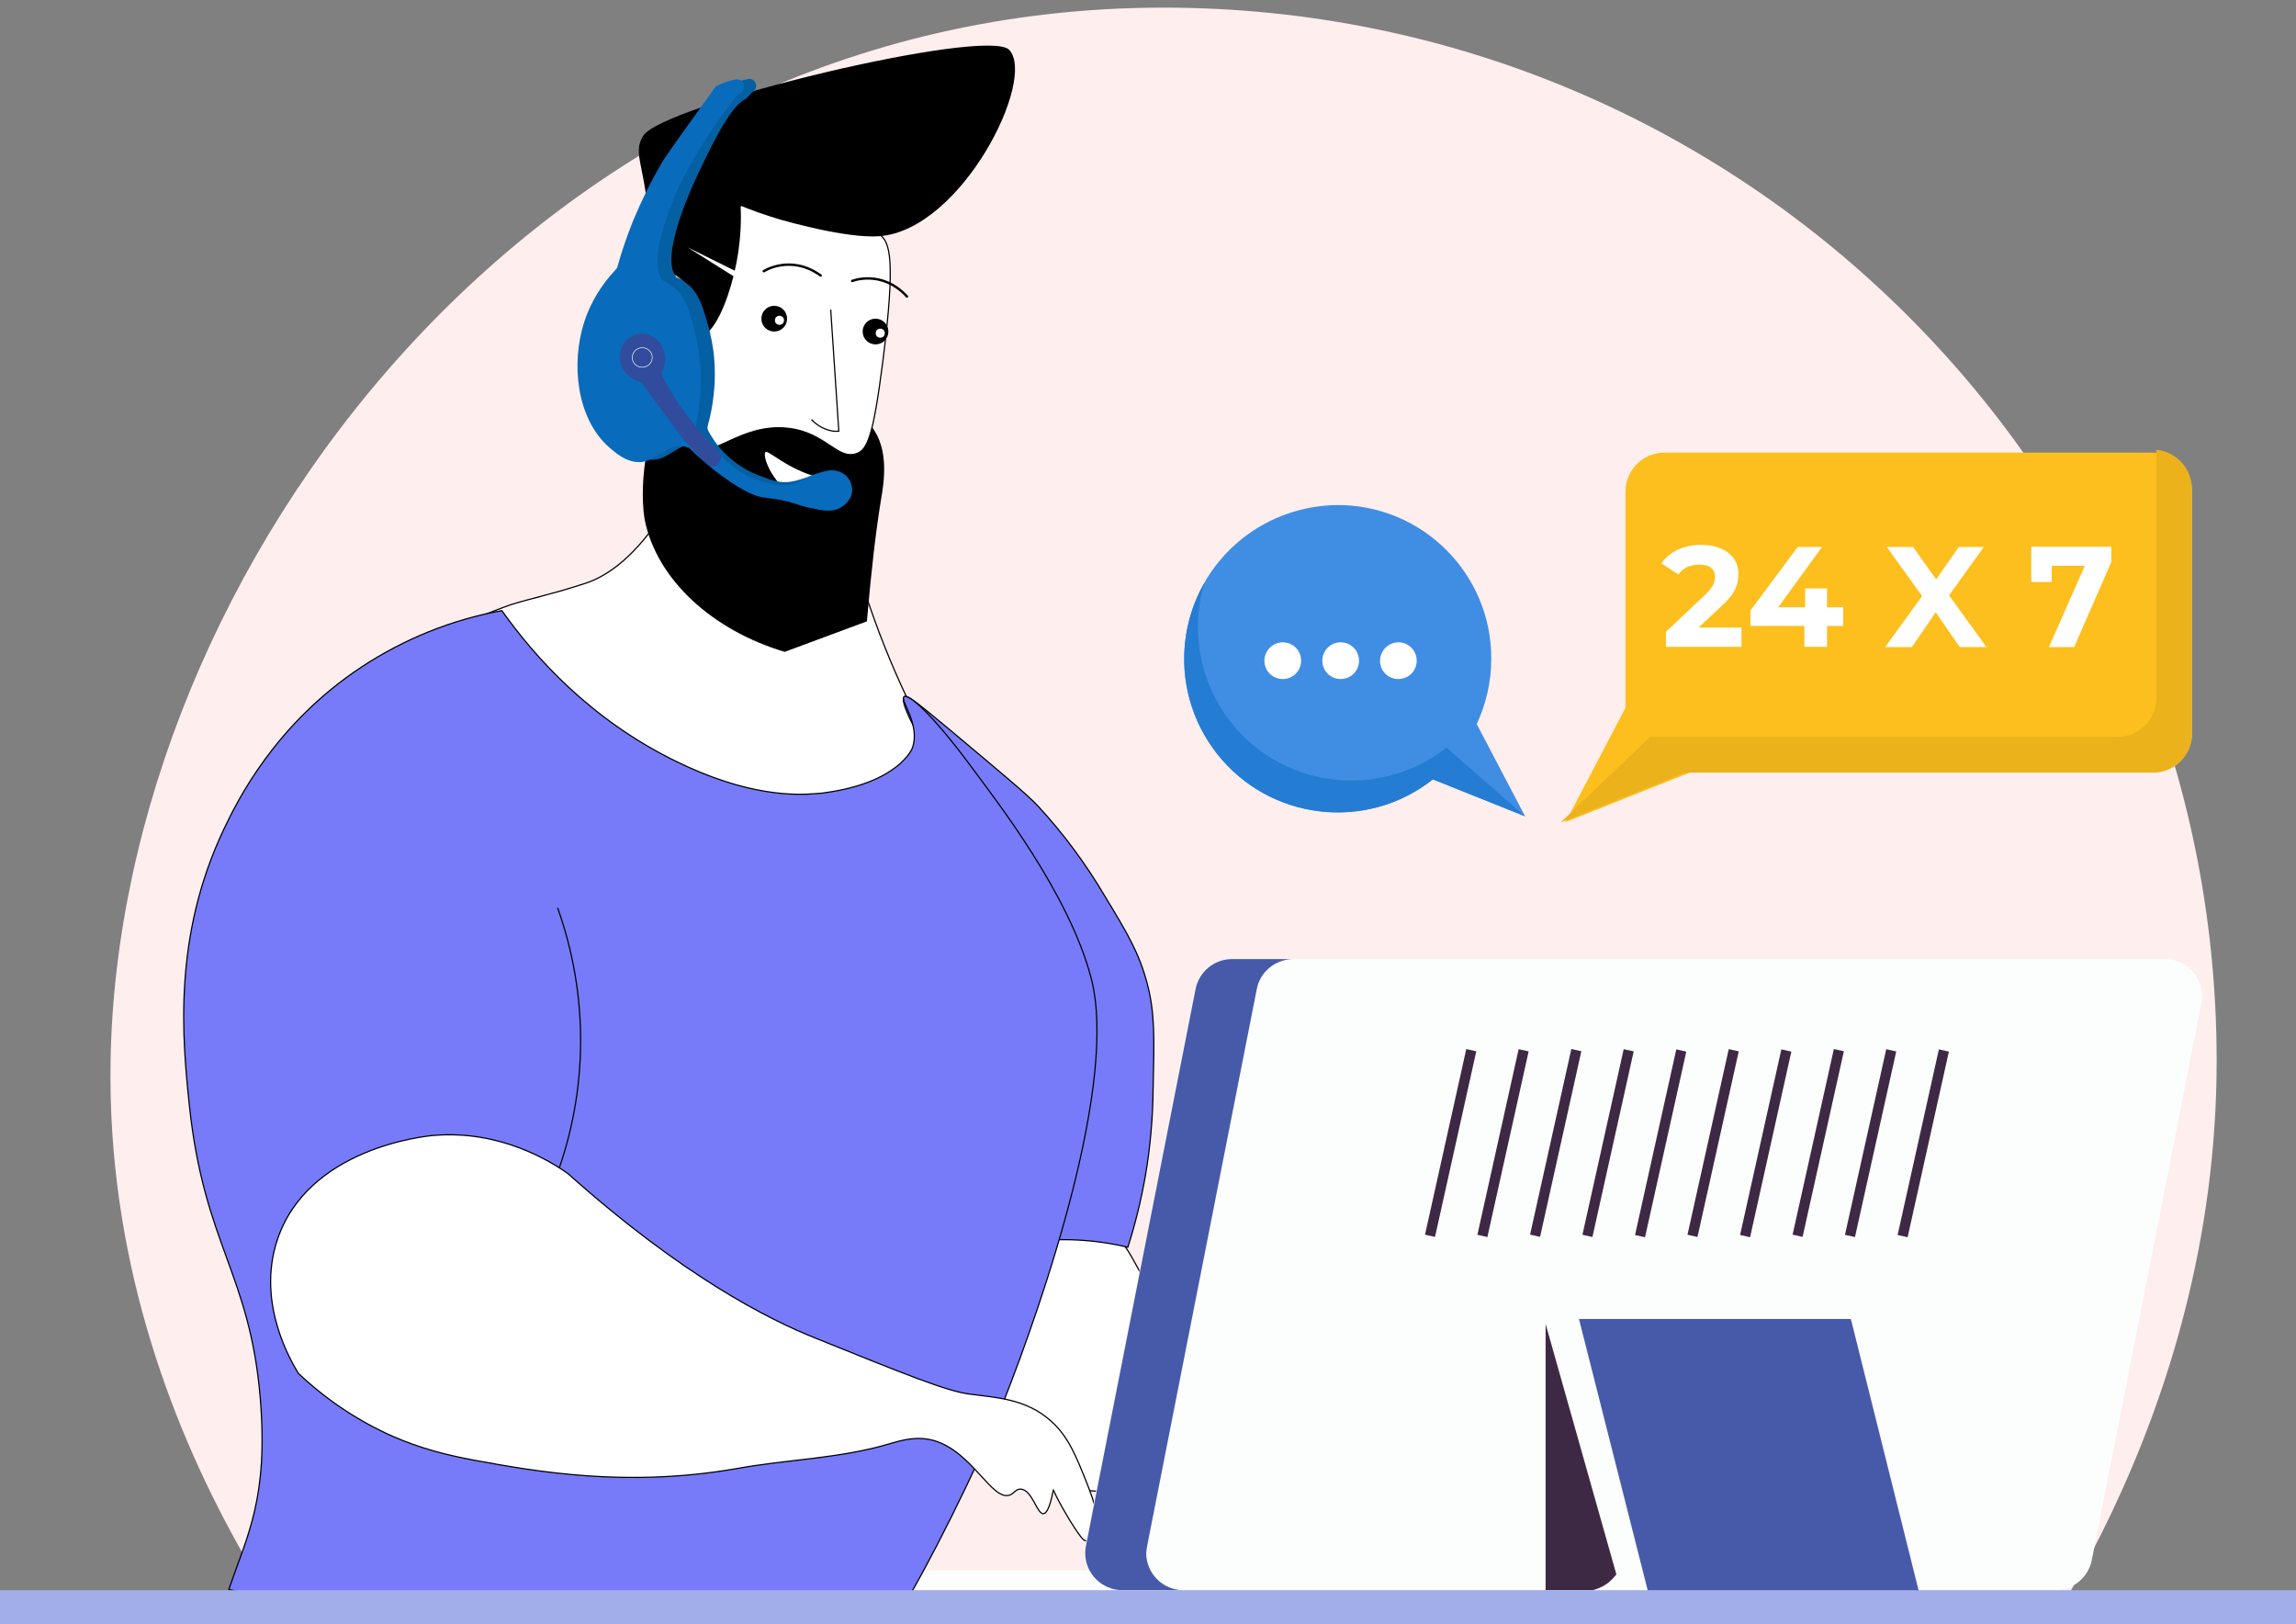 <?xml version="1.0" encoding="utf-8"?>
<!-- Generator: Adobe Illustrator 24.3.0, SVG Export Plug-In . SVG Version: 6.00 Build 0)  -->
<svg version="1.1" id="Layer_1" xmlns="http://www.w3.org/2000/svg" xmlns:xlink="http://www.w3.org/1999/xlink" x="0px" y="0px"
	 viewBox="0 0 963.5 681.5" style="enable-background:new 0 0 963.5 681.5;" xml:space="preserve">
<rect x="0" y="0" width="963.5" height="681.5" fill="#808080" stroke="none"/>
<style type="text/css">
	.st0{clip-path:url(#SVGID_2_);}
	.st1{fill:#FEEEEE;}
	.st2{fill:#FCFEFD;}
	.st3{fill:#FFFFFF;stroke:#000000;stroke-width:0.5;stroke-miterlimit:10;}
	.st4{fill:#777BF9;stroke:#000000;stroke-width:0.5;stroke-miterlimit:10;}
	.st5{fill:none;stroke:#000000;stroke-linecap:round;stroke-miterlimit:10;}
	.st6{fill:#FFFFFF;stroke:#231F20;stroke-width:0.5;stroke-miterlimit:10;}
	.st7{fill:none;stroke:#000000;stroke-width:0.5;stroke-miterlimit:10;}
	.st8{fill:#FFFFFF;}
	.st9{fill:#055FA3;}
	.st10{fill:#086BBC;}
	.st11{fill:#314C9D;}
	.st12{fill:none;stroke:#FFFFFF;stroke-width:0.25;stroke-miterlimit:10;}
	.st13{fill:#3E2945;}
	.st14{fill:#475AA9;}
	.st15{fill:#A2AEEA;}
	.st16{fill:#FDBF1E;}
	.st17{fill:#EBB21B;}
	.st18{fill:#408DE4;}
	.st19{fill:#247CD3;}
	.st20{enable-background:new    ;}
</style>
<g>
	<g>
		<defs>
			<rect id="SVGID_1_" x="-46.9" y="-15.2" width="1070.2" height="686.1"/>
		</defs>
		<clipPath id="SVGID_2_">
			<use xlink:href="#SVGID_1_"  style="overflow:visible;"/>
		</clipPath>
		<g class="st0">
			<path class="st1" d="M930.2,445.1c0,150.9-82.8,259.7-104.4,285.2C815,743,685.6,891.1,488.3,887
				c-173.7-3.6-284.9-107.8-315-139.1c-25.1-26.1-129.6-141-126.9-302.7c3.4-205.5,178.8-442,441.9-442
				C732.3,3.2,930.2,201.1,930.2,445.1z"/>
		</g>
	</g>
</g>
<rect x="233.7" y="658.8" class="st2" width="378.5" height="8.4"/>
<path class="st3" d="M385.1,533.9c3-5.8,11.5-22.5,31.1-28.9c21.5-7,39.9,3.9,42.6,5.6c13.3,8.2,15.5,16.2,24.4,32
	c11.5,20.3,45.5,32.2,114.4,52.9c3.3,1,8.8,2.5,13.4,0.1c4.9-2.5,4.5-7.5,11-16.7c2-2.8,7.8-11.1,10.7-10c3.5,1.3-2,15.3,4.7,18.7
	c2.5,1.2,5.8,1,12.7,0c1-0.2,2-0.3,2.8-0.5c2.3-0.4,3.7-1.6,6.1-1.5h0.1l-23.8,32.7c-1.2-0.2-12.1-1.6-18.9-1.1
	c-1.9,0.2-3.6,0.4-3.6,0.4c-4.3,0.7-6.7,1.9-19.3,3.5c-3.4,0.4-4.6,0.5-11.3,1.2c-12.1,1.3-20.4,2.3-23.2,2.7
	c-27.8,3.3-74.5,2.7-100.1,0.6c-3.1-0.3-7.8-0.7-13.7-1.7c-9-1.7-17.9-4.1-26.5-7.2c-13.6-4.7-22.1-8.4-28.8-15.1
	C374,585.5,374.3,555,385.1,533.9z"/>
<path class="st3" d="M318.2,114.9c-26.1,96-52.8,123.6-73,130c-15.2,4.9-21.9,6-31.1,8.9c0,0-8.7,3.1-16.5,6.5
	C164,275.2,59.1,454.7,116.3,520.4c7.4,8.6,21.9,20,19.9,34.5c-2.3,16.8-25.2,26.5-24.1,50.8c0,0.7,0.1,0.8,0.1,1.6
	c2.1,34.1-7.8,42.4-15.8,59.7c93.9,21.4,187.7-12.9,281.4,8.4c0.6-29.9,3.6,0.9,15.2-51.4c27.4-123.4,77.1-173.8,50.9-235.7
	c-11.8-27.8-25.8-25.5-53.5-76.2c-14.5-26.6-25.7-54.8-33.4-84c-0.7-13.1-2.6-26.2-5.6-39C345.1,162.5,333.8,137.4,318.2,114.9z"/>
<path class="st4" d="M398.7,306.3c21.6,18.1,32.4,27.1,36.8,31.8c10.7,11.6,20.2,24.4,28.2,38c9.4,15.5,14.3,23.7,17.7,36.5
	c3.3,12.5,3,23,2.5,44c-0.1,12.4-1.2,24.8-3.3,37c-1.8,10.1-4.2,20-7.3,29.7c-13.9-3.3-28.2-4-42.3-2.2c-24.2,3.2-35,12.4-45.1,7.5
	c-12.4-6-12.1-29.5-11.4-45.4c1.5-29.5,7.6-77,31.9-140.1c-24.8-38.7-28.8-49.2-26.9-50.7C380.5,291.4,383.6,293.7,398.7,306.3z"/>
<path class="st4" d="M379.4,292.3c1.9-1.3,11.9,7.3,28.7,30.1c9.7,13.2,40.5,52.4,49.8,88c11.3,43.1-19.3,133.5-37.2,178.8
	c-11.4,28.9-32.4,69.8-42.5,86.3c-94-21.4-188,12.9-282.2-8.6c7.9-23,16.7-38.5,13.2-80.5c-4.4-52.1-23.5-64.2-29.7-122.3
	c-3-28.4-7-70.9,14.4-116.1c5.7-12,21.5-44.2,57.9-68.2c17.8-11.7,37.8-19.8,58.8-23.6c13.9,19.6,37.2,45.7,73,63.2
	c30.1,14.8,50.3,14.4,59.8,13.5c0.5,0,1.5-0.1,2.8-0.3c31-4.2,36.6-18.6,36.6-18.6C386.5,304,377.4,293.6,379.4,292.3z"/>
<path class="st4" d="M234,380.9c13.1,36.7,12.9,76.8-0.8,113.3"/>
<path class="st3" d="M454.8,646.1c1.2,0.9,3.2,0.4,4.4-0.6c4.5-3.4-0.7-17-2.9-22.7c-4.7-11.8-7.9-20-15.3-26.6
	c-10.6-9.5-23.3-9.8-34.3-11.3c-9.4-1.2-27.7-8.6-64.1-23.3c-19.9-7.9-55.8-25.9-104.4-69.3c-6.9-4.8-28-18.3-56.3-15.9
	c-3.5,0.3-52.8,5.2-65.6,44c-8.8,26.8,6.2,51.3,8.9,55.8c11.6,11,24.9,19.9,39.5,26.4c11.5,5,22,7.8,35,10.2
	c25.3,4.6,63.3,11.4,109.3,3.4c21.4-3.9,43.4-4.2,64.2-10.4c6.4-1.9,12.1-3.3,19-1.3c15.9,4.8,24,25.3,31.5,22.8
	c2-0.7,2.5-2.6,4.6-2.5c4.9,0.2,6.8,10.6,9.6,10.3c2.6-0.4,4-9.8,4.1-10c1.4,3.1,3,6.1,4.7,9C449.2,638.6,453.5,645.2,454.8,646.1z"
	/>
<path d="M369.7,209.7c1.3-7.5,3.5-21.2-4-30.8c0,0-0.6-0.7-1.3-1.4c-15.3-14.9-60.4,1.9-63.1-4.5c-0.9-2.2,4.3-4,6.9-10.9
	c4.5-12.3-4.1-28.8-9.6-28.6c-1.9,0.1-5.2,5.6-11.6,16.6c-0.6,1.1-3.3,5.6-4.4,7.7c-17.6,33.3-12,60.5-12,60.5
	c5.2,25.3,28.8,46.3,58.7,55.2l34.5-12.8C365.6,239.5,367.5,223.2,369.7,209.7z"/>
<path class="st3" d="M330.7,179.7c-20.2-2.3-32.4,13.9-40.2,7.9c-5.2-4-3.7-14.5-2.4-23.8c2-14,5.9-15.7,10.1-30
	c7.4-24.8,2.7-40.8,13.5-48.1c0.3-0.2,0.6-0.4,0.9-0.5c9.8-3.6,16.7,8,33.1,10.8c14.5,2.5,18-1.6,23.3,2.3c4.4,3.2,7,9.8,1.4,53.9
	c-4,31-6.4,36.5-10.9,38.1C351.4,193.2,346.6,181.5,330.7,179.7z"/>
<path d="M269.9,57c-4.8,7.7,1.2,12.4,2.6,39.5c1.5,28.9-4.3,43.4,3.6,48.2c6.6,4.1,17-2.2,17.5-2.5c3.5-2.1,7.5-5.9,11.7-17.9
	c4.2-12.2,6.1-25.1,5.5-38c3.9,1.6,9.7,3.8,16.9,5.9c1.1,0.3,27.6,8,41.4,6.9c34.5-2.7,66-65.9,54.4-78.2
	C414,11.2,278,43.9,269.9,57z"/>
<path class="st3" d="M320.9,189.7c-1.4,2.2,4.1,15.5,13.7,18.8c8.7,3,18.4-3.3,18.2-5.8c-0.1-1.9-5-0.9-14.4-4.3
	C326.8,193.8,322,187.9,320.9,189.7z"/>
<path class="st5" d="M380.6,124.4c-10.6-11.5-23-6.5-23-6.5"/>
<path class="st5" d="M344.4,115.6c-12.7-9.1-23.9-1.8-23.9-1.8"/>
<path class="st6" d="M281.9,161c-4.6-0.1-11-12.1-11.5-23.1c-0.7-10.8,4.2-23.5,10.3-23.4c4.9,0,9.7,7.9,11.4,12.8
	c2.4,6.5,0.5,11.6-3.1,21.6C286,157.1,284.4,161,281.9,161z"/>
<circle cx="324.9" cy="133.7" r="5.4"/>
<circle cx="367.4" cy="139.1" r="5.4"/>
<path class="st7" d="M280.4,132.2c-1.8-0.2-3.4,1.1-3.6,2.9c-0.7,3.3-1.5,6.9,0,8s2.9-1.1,3.6-1.4"/>
<circle class="st8" cx="327.1" cy="134.4" r="1.9"/>
<circle class="st8" cx="369.4" cy="139.8" r="1.9"/>
<polygon class="st8" points="313,115.9 288.4,103.7 309.4,116.9 "/>
<path class="st7" d="M348.6,129.9l3.4,51c-0.8,0.1-1.5,0.1-2.3,0c-3.5-0.5-6.8-2.3-9.2-4.9"/>
<path class="st9" d="M331.9,202.1c2.3-0.4,4.6-1.1,6.9-1.9c2.2-1,4.5-1.8,6.9-2.4c1.2-0.4,2.4-0.5,3.6-0.5c2.5,0.1,6.3,1.6,7.6,5.1
	c1.5,4-1.1,7.6-1.3,7.8c-2.8,3.7-7.8,3.6-9.7,3.6c-3.5-0.1-6.8-1.2-9.8-3c-1.2-0.9-2.4-1.6-3.7-2.2c-3.1-1.3-5.9-0.8-6.9-1
	c-6.7-1.3-15.4-7.7-21.4-12.5c-2.3-1.9-5.6-4.7-9.2-8.2c-0.6-0.2-1.1-0.4-1.7-0.5c-7.7-1.6-12.4,6.6-19.2,6.5c-5.8-0.1-10-4-13-6.6
	c-13.1-11.9-15.9-34.7-9.9-52.6c2.7-8.1,7.2-15.4,13.1-21.6c0.3-0.3,0.5-0.7,0.7-1.2c1.8-6.4,4-12.8,6.5-19
	c3.4-8.5,7.5-16.7,12.1-24.6c1.9-3.2,20.3-28.2,21.6-30.3c0.2-0.3,0.5-0.6,0.9-0.9c2.2-1.4,4.7-2.3,7.3-2.8l0.9-0.2
	c1.6-0.1,3,1.1,3.1,2.7c0.1,0.9-0.3,1.7-0.9,2.3c-1.7,1.4-3,3.3-3.6,3.5c-6.5,3.2-14.3,19.4-21.3,34.5c0,0-12.3,26.1-9.3,36.9
	c0.3,1.2,0.9,2.3,1.6,3.3c1.9,0.8,3.6,1.9,5.2,3.3c3.5,3.1,5.1,6.9,6.4,11.1c2.1,6.6,5.1,16,4.5,29.7c-0.3,6.1-1.2,12.2-2.9,18.2
	c-0.2,0.7-0.1,1.4,0.2,2.1c2.3,4.3,5.3,8.2,9,11.4c3.9,3.4,8.5,6.1,13.4,7.8C323.7,201.5,327.4,202.8,331.9,202.1z"/>
<path class="st10" d="M334.5,202.6c2.8-1,3.3-2.1,7.5-3.4s8.2-2.7,11.6-0.6c2.5,1.5,4,4.2,4,7.2c-0.1,4.5-4.5,7-5,7.3
	c-3.6,2-7.7,1.1-13.6-0.2c-3.6-0.8-4-1.3-8.2-2.4c-5.5-1.4-8-1.3-11.1-1.9c-6.7-1.3-15.4-7.7-21.4-12.5c-2.3-1.9-5.6-4.7-9.2-8.2
	c-0.6-0.2-1.1-0.4-1.7-0.5c-7.7-1.6-12.4,6.6-19.2,6.5c-5.8-0.1-10-4-13-6.6c-13.1-11.9-15.8-34.7-9.9-52.6
	c2.7-8.1,7.2-15.4,13.1-21.6c0.3-0.3,0.6-0.7,0.7-1.2c1.8-6.5,4-12.8,6.5-19.1c3.5-8.4,7.5-16.6,12.1-24.5c2-3.6,20.6-28.9,22-31.2
	c0.3-0.4,0.6-0.8,1.1-1c2.6-1.4,5.3-2.3,8.1-2.8h0.1c1.6-0.2,3.1,0.9,3.3,2.5c0.1,1-0.2,2-1,2.6c-1.5,1.3-2.9,2.8-4.2,4.4
	c-5.2,6.9-15.6,21.4-22.5,36.2c0,0-11.2,24.2-8.2,35.3c0.3,1.2,0.9,2.3,1.6,3.3c1.9,0.8,3.6,1.9,5.2,3.3c3.5,3.1,5.1,6.9,6.4,11.1
	c4.9,14.8,5.8,30.7,2.6,46c-0.2,0.8,0,1.7,0.5,2.3c2.4,3.1,5,6.1,7.8,8.8c4.5,4.5,8.3,8.5,14.7,11.2
	C319.8,202.1,327.3,205.2,334.5,202.6z"/>
<path class="st11" d="M284.6,169.1c-2.4-3.6-4.6-7.3-6.5-11.1c-0.4-0.8-0.4-1.8,0-2.6c1.7-3.7,1.3-7.9-1-11.3
	c-0.3-0.4-3.3-4.3-8-4.1s-8.5,4.3-9,8.6c-0.6,4.8,2.7,9.8,8,11.5c0.6,0.2,1.2,0.5,1.5,1c4.8,6.5,8.5,11.5,10.9,14.8
	c4.5,6.2,6.7,9.2,10.4,13.1c2.1,2.1,4.3,4.2,6.6,6.1c1.2,1,3.1,0.8,4.1-0.4v-0.1l0.4-0.6c0.9-1.1,0.8-2.7-0.1-3.7l-4.2-4.7
	c-1.2-1.4-3-3.4-4.7-5.5C290.1,176.6,287.3,172.9,284.6,169.1z"/>
<ellipse transform="matrix(0.995 -0.103 0.103 0.995 -13.992 28.489)" class="st12" cx="269.4" cy="150" rx="4.2" ry="4.1"/>
<path class="st2" d="M862.5,667.2H470.7c-8.6,0-15.6-7-15.6-15.6l0,0c0-1,0.1-2,0.3-3l46-233.6c1.4-7.3,7.8-12.6,15.3-12.6h391.8
	c8.6,0,15.6,7,15.6,15.6c0,1-0.1,2-0.3,3l-46,233.6C876.3,661.9,869.9,667.2,862.5,667.2z"/>
<polygon class="st13" points="648.6,554.4 648.6,667.2 684.8,667.2 "/>
<path class="st2" d="M583.3,668.1h77.5c23.9,0,15.1-21.8,21.6,7l-34.1-120.7l65.3-0.5l18.6,127.3h-149L583.3,668.1z"/>
<path class="st14" d="M481.4,648.6l46-233.6c1.4-7.3,7.8-12.5,15.3-12.6H517c-7.4,0-13.9,5.3-15.3,12.6l-46,233.6
	c-1.7,8.4,3.8,16.6,12.3,18.3c1,0.2,2,0.3,3,0.3h25.6c-8.6,0-15.6-7-15.6-15.6C481.1,650.6,481.2,649.6,481.4,648.6z"/>
<path class="st14" d="M697.5,681.1h80.4c31.3,0,28-12.7,32.9,8.9l-34.1-136.6H662.6L696.7,688c-4.9-21.6-1.6-6.8-32.9-6.8
	L697.5,681.1z"/>
<rect x="569.1" y="477.5" transform="matrix(0.217 -0.976 0.976 0.217 8.461 969.874)" class="st13" width="79.8" height="4.3"/>
<rect x="591.1" y="477.5" transform="matrix(0.217 -0.976 0.976 0.217 25.664 991.388)" class="st13" width="79.8" height="4.3"/>
<rect x="613.2" y="477.5" transform="matrix(0.217 -0.976 0.976 0.217 42.981 1012.883)" class="st13" width="79.8" height="4.3"/>
<rect x="635.2" y="477.5" transform="matrix(0.217 -0.976 0.976 0.217 60.18 1034.416)" class="st13" width="79.8" height="4.3"/>
<rect x="657.2" y="477.6" transform="matrix(0.217 -0.976 0.976 0.217 77.379 1055.971)" class="st13" width="79.8" height="4.3"/>
<rect x="679.3" y="477.5" transform="matrix(0.217 -0.976 0.976 0.217 94.688 1077.448)" class="st13" width="79.8" height="4.3"/>
<rect x="701.3" y="477.6" transform="matrix(0.217 -0.976 0.976 0.217 111.896 1098.999)" class="st13" width="79.8" height="4.3"/>
<rect x="723.4" y="477.5" transform="matrix(0.217 -0.976 0.976 0.217 129.235 1120.444)" class="st13" width="79.8" height="4.3"/>
<rect x="745.4" y="477.5" transform="matrix(0.217 -0.976 0.976 0.217 146.438 1141.997)" class="st13" width="79.8" height="4.3"/>
<rect x="767.4" y="477.6" transform="matrix(0.217 -0.976 0.976 0.217 163.657 1163.515)" class="st13" width="79.8" height="4.3"/>
<rect y="667.2" class="st15" width="963.5" height="14.2"/>
<path class="st16" d="M657,344.9l25.1-47.9v-90.7c0-9,7.3-16.4,16.4-16.4l0,0h205c9,0,16.4,7.3,16.4,16.4l0,0v101.5
	c0,9-7.3,16.4-16.4,16.4l0,0H709L657,344.9z"/>
<path class="st17" d="M692.4,309.2h196.1c9,0,16.4-7.3,16.4-16.4l0,0V190.2c0-0.5,0-1-0.1-1.5c8.5,0.8,15,7.9,15,16.4v102.6
	c0,9-7.3,16.4-16.3,16.4H707.3l-52.4,21l0,0L692.4,309.2z"/>
<path class="st18" d="M561.4,211.9c35.6,0,64.5,28.9,64.4,64.5c0,9.5-2.1,18.8-6.1,27.4l20.3,38.7L601.3,327
	c-27.9,22.1-68.4,17.3-90.5-10.6c-22.1-27.9-17.3-68.4,10.6-90.5C532.8,216.9,546.9,212,561.4,211.9L561.4,211.9z"/>
<path class="st19" d="M505.4,244.6c-10.2,34.1,9.1,70,43.2,80.2c20.1,6,41.9,1.9,58.4-11.1l33,28.8l0,0L601.3,327
	c-27.9,22-68.5,17.3-90.5-10.7C494.6,295.7,492.4,267.4,505.4,244.6L505.4,244.6z"/>
<path class="st8" d="M579.1,277.2c0,4.3,3.4,7.7,7.7,7.7s7.7-3.4,7.7-7.7c0-4.3-3.4-7.7-7.7-7.7l0,0
	C582.6,269.5,579.2,273,579.1,277.2z"/>
<path class="st8" d="M554.9,277.2c0,4.3,3.4,7.7,7.7,7.7s7.7-3.4,7.7-7.7c0-4.3-3.4-7.7-7.7-7.7l0,0
	C558.3,269.5,554.9,273,554.9,277.2z"/>
<path class="st8" d="M530.6,277.2c0,4.3,3.4,7.7,7.7,7.7s7.7-3.4,7.7-7.7c0-4.3-3.4-7.7-7.7-7.7l0,0
	C534.1,269.5,530.6,273,530.6,277.2z"/>
<g>
	<g class="st20">
		<path class="st8" d="M730.8,263.5v7.9h-31.7v-6.3l16.2-15.3c1.7-1.6,2.9-3,3.5-4.2s0.9-2.3,0.9-3.5c0-1.7-0.6-3-1.7-3.9
			c-1.1-0.9-2.8-1.3-5-1.3c-1.8,0-3.5,0.4-5,1c-1.5,0.7-2.7,1.8-3.7,3.1l-7.1-4.6c1.6-2.4,3.9-4.3,6.8-5.7c2.9-1.4,6.2-2.1,9.9-2.1
			c3.1,0,5.8,0.5,8.2,1.5c2.3,1,4.2,2.5,5.5,4.3c1.3,1.9,1.9,4,1.9,6.6c0,2.3-0.5,4.4-1.4,6.4c-1,2-2.8,4.3-5.6,6.8l-9.7,9.1h18
			V263.5z"/>
	</g>
	<g class="st20">
		<path class="st8" d="M773.5,262.6h-6.8v8.8h-9.5v-8.8h-22.6v-6.5l19.8-26.6h10.2l-18.4,25.3h11.3v-7.9h9.2v7.9h6.8V262.6z"/>
		<path class="st8" d="M822.4,271.5l-10.1-14.6l-10,14.6h-11.2l15.5-21.4l-14.8-20.6h11l9.7,13.6l9.5-13.6h10.5l-14.6,20.3
			l15.7,21.7H822.4z"/>
		<path class="st8" d="M886,229.5v6.3l-15.6,35.7h-10.6l15.1-34.1H861v6.8h-8.6v-14.8H886V229.5z"/>
	</g>
</g>
</svg>
